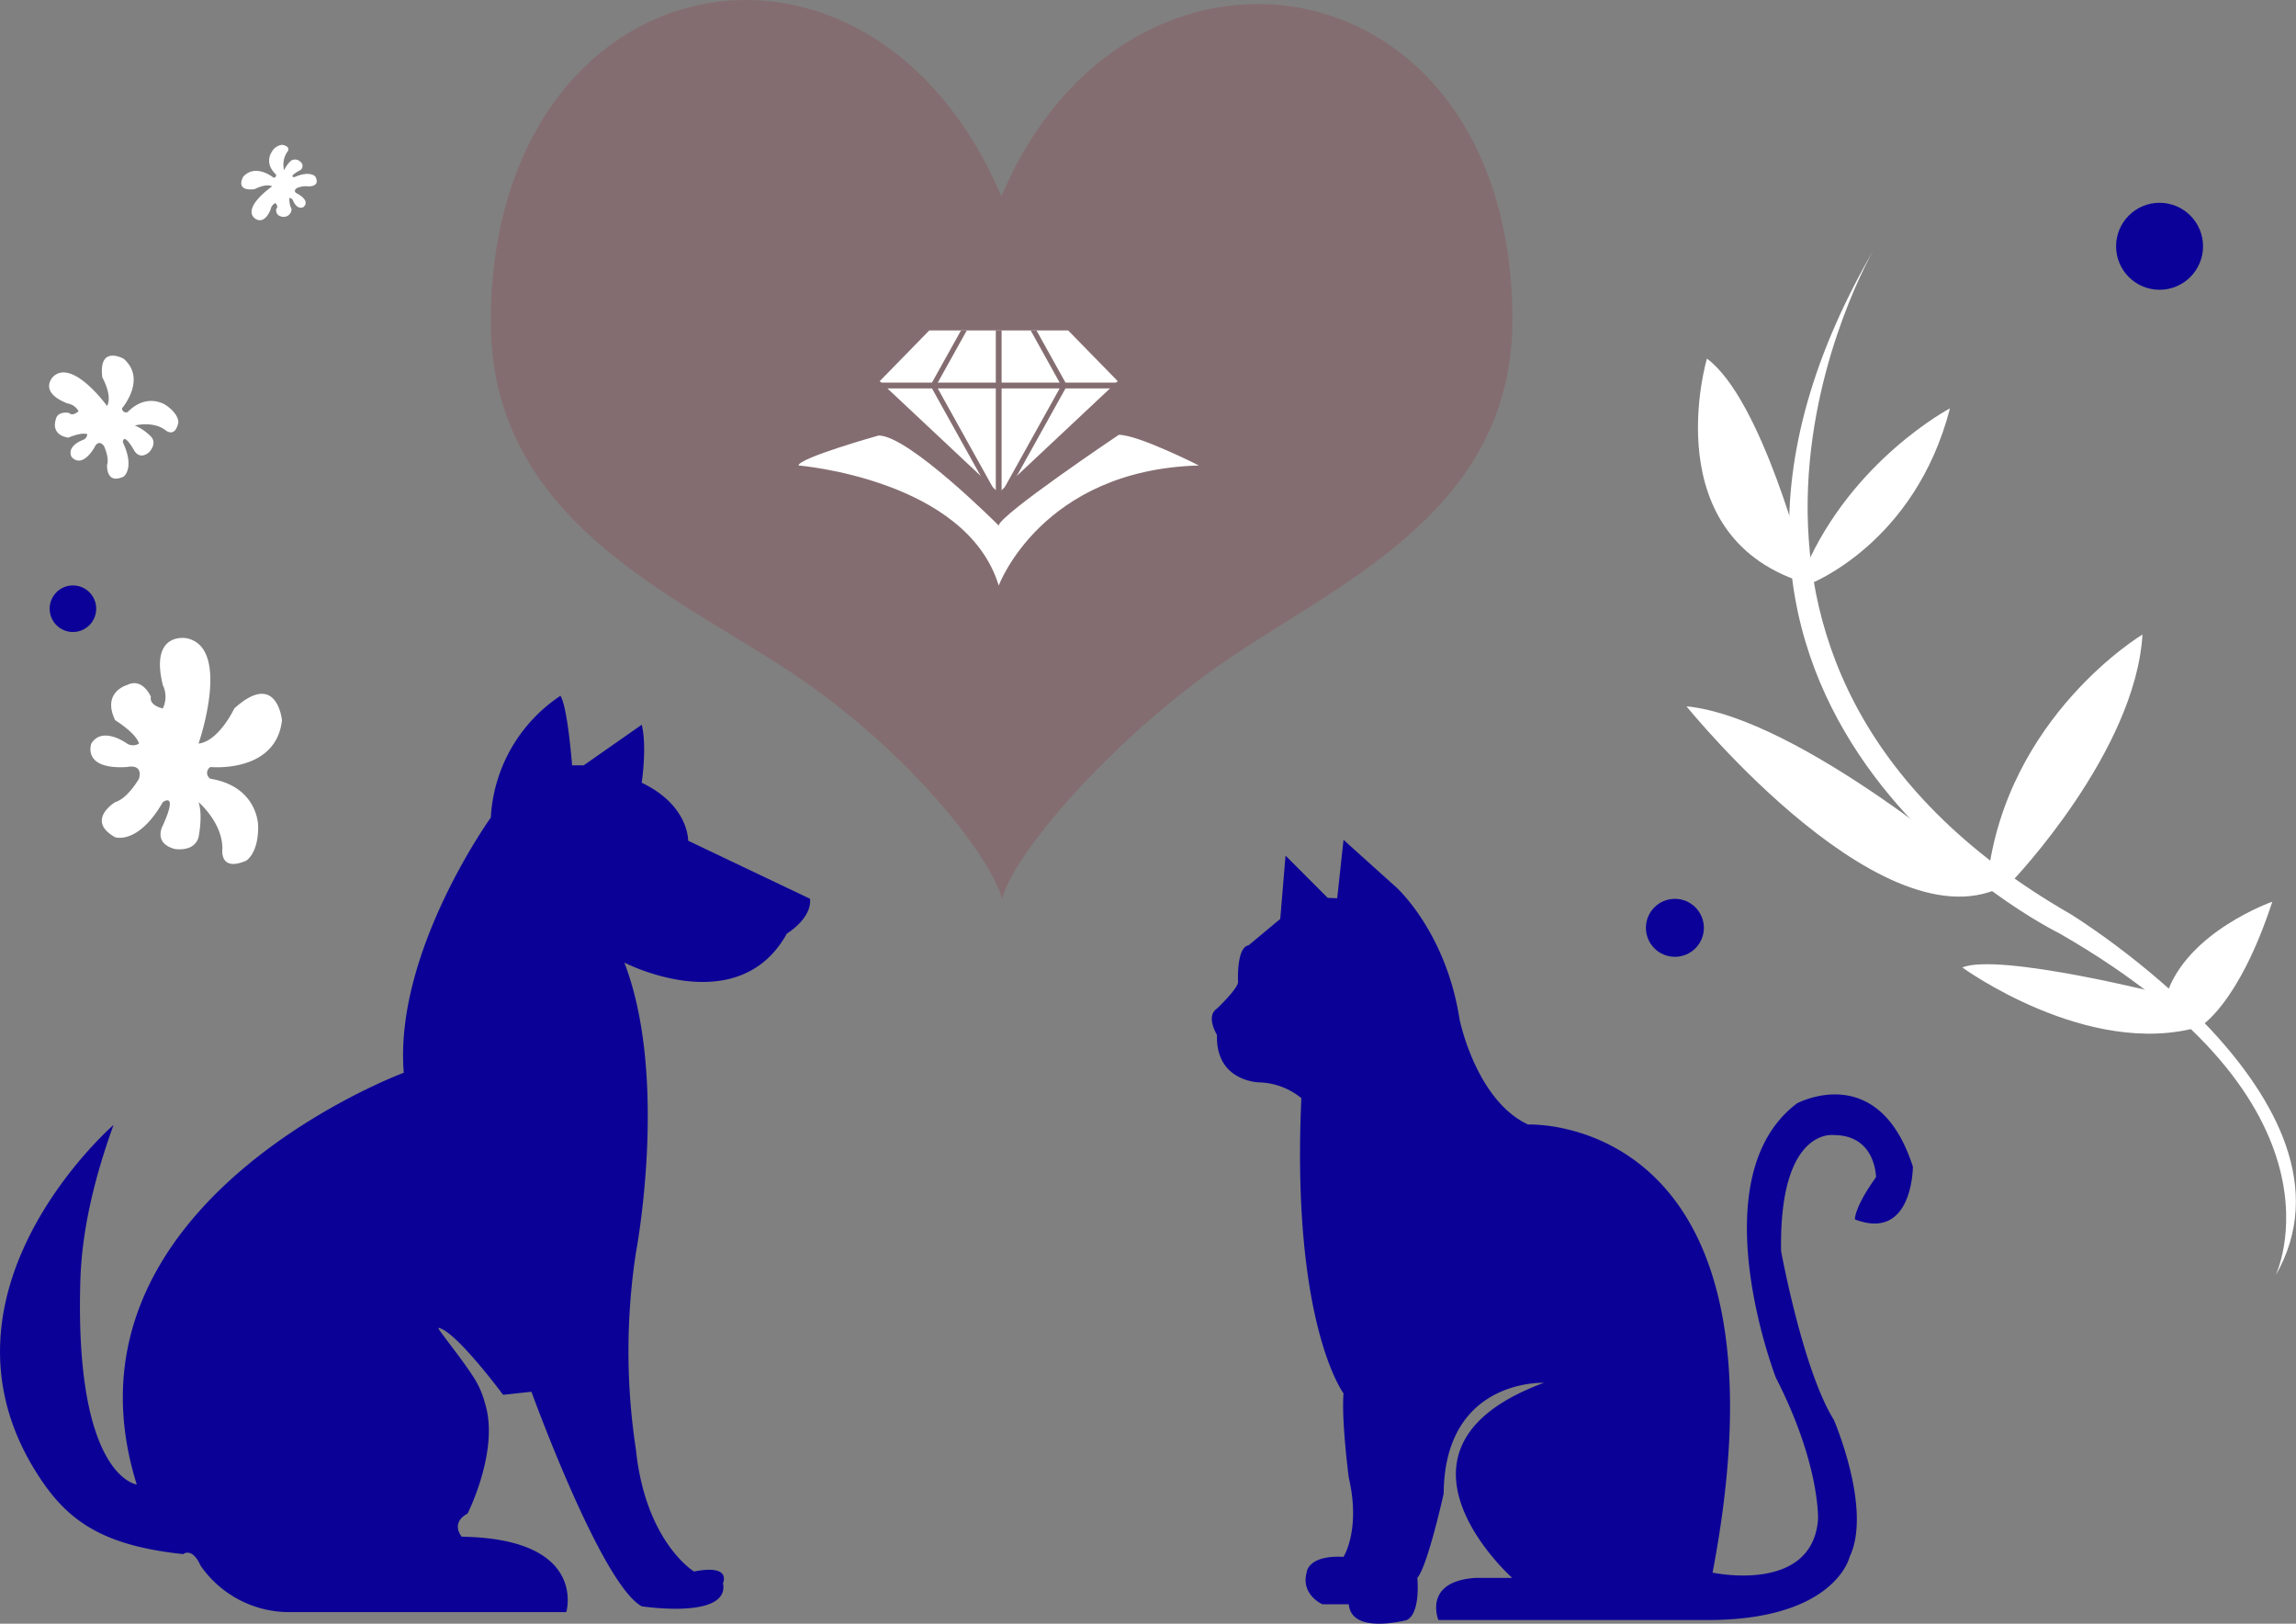 <?xml version="1.0"?>
<svg xmlns="http://www.w3.org/2000/svg" id="Tiere_MD.png" width="396" height="280" viewBox="0 0 396 280">
  <rect x="0" y="0" width="396" height="280" fill="#808080" stroke="none"/>
<defs>
    <style>
      .cls-1 {
        fill: #846d71;
      }

      .cls-1, .cls-2, .cls-4 {
        fill-rule: evenodd;
      }

      .cls-2 {
        fill: #fff;
      }

      .cls-3 {
        fill: #0b0198;
      }

      .cls-4 {
        fill: #0b0197;
      }
    </style>
  </defs>
  <path id="Herz" class="cls-1" d="M628.713,1333.87c-22.808-53.75-87.64-41.21-88.067,21.17-0.236,34.26,30.872,47.07,51.584,60.77,20.083,13.28,34.377,31.45,36.617,39.19,1.918-7.58,17.839-26.27,36.43-39.56,20.328-14.54,51.82-26.51,51.583-60.77C716.431,1292.13,650.472,1282.26,628.713,1333.87Z" transform="translate(-456 -1300)"/>
  <path id="Form_48" data-name="Form 48" class="cls-2" d="M848.454,1519.99s14.436-29.34-37.22-59.01c0,0-78.332-38.2-32.02-118,0,0-41.65,71.25,33.946,114.68C813.16,1457.66,865.856,1490,848.454,1519.99Z" transform="translate(-456 -1300)"/>
  <path id="Form_49" data-name="Form 49" class="cls-2" d="M835.394,1477.07s6.635-3.62,12.524-21.58c0,0-14.717,5.15-18.26,16.07,0,0-28.77-7.32-35.217-4.73C794.441,1466.83,816.121,1482.62,835.394,1477.07Z" transform="translate(-456 -1300)"/>
  <path id="Form_51" data-name="Form 51" class="cls-2" d="M803.111,1451.88s21.205-22.17,22.409-42.46c0,0-23.479,14.06-26.722,42.2,0,0-32.312-27.88-51.923-29.82C746.875,1421.8,782.46,1465.86,803.111,1451.88Z" transform="translate(-456 -1300)"/>
  <path id="Form_52" data-name="Form 52" class="cls-2" d="M768.025,1400.74s18.235-6.85,24.293-30.32c0,0-16.845,8.86-25,27.7,0,0-7.387-29.23-16.914-36.28C750.4,1361.84,741.117,1393.05,768.025,1400.74Z" transform="translate(-456 -1300)"/>
  <circle class="cls-3" cx="372.469" cy="42.47" r="7.5"/>
  <circle id="Ellipse_2_Kopie_2" data-name="Ellipse 2 Kopie 2" class="cls-3" cx="12.578" cy="104.97" r="4.016"/>
  <circle id="Ellipse_2_Kopie" data-name="Ellipse 2 Kopie" class="cls-3" cx="288.875" cy="160" r="5"/>
  <path id="Form_53_Kopie" data-name="Form 53 Kopie" class="cls-2" d="M492.3,1432.27s11.331,1.11,12.331-8.08c0,0-.846-8.71-8.221-2.02,0,0-2.635,5.63-6.165,6.06,0,0,5.736-16.55-2.056-18.17,0,0-6.393-1.24-4.11,8.07a4.627,4.627,0,0,1,0,4.04s-2.391-.48-2.055-2.02c0,0-1.429-3.38-4.11-2.02,0,0-4.393,1.2-2.055,6.06,0,0,3.638,2.24,4.11,4.04a1.957,1.957,0,0,1-2.055,0s-4.246-3.12-6.166,0c0,0-1.684,4.53,6.166,4.04,0,0,2.8-.69,2.055,2.02,0,0-1.929,3.4-4.11,4.04,0,0-5.172,3.14,0,6.05,0,0,3.956,1.36,8.22-6.05,0,0,2.733-2,0,4.03,0,0-1.732,3.02,2.055,4.04,0,0,3.371.61,4.111-2.02,0,0,.784-3.77,0-6.05,0,0,4.17,3.54,4.11,8.07,0,0-.569,4.04,4.11,2.02,0,0,2.16-1.26,2.055-6.06,0,0-.026-6.71-8.22-8.07A1.165,1.165,0,0,1,492.3,1432.27Z" transform="translate(-456 -1300)"/>
  <path id="Form_53_Kopie_2" data-name="Form 53 Kopie 2" class="cls-2" d="M477.063,1370.38s4.293-4.98.274-8.51c0,0-4.4-2.49-3.688,3.22,0,0,1.791,3.11.818,4.92,0,0-5.93-8.21-9.287-5.07,0,0-2.707,2.62,2.458,4.63a2.664,2.664,0,0,1,1.912,1.34s-1.022.97-1.639,0.3c0,0-2.076-.45-2.322,1.27,0,0-.894,2.48,2.185,2.99,0,0,2.269-.98,3.278-0.6a1.131,1.131,0,0,1-.683.97s-2.889.97-2.049,2.91c0,0,1.586,2.3,3.961-1.57,0,0,.605-1.55,1.639-0.3,0,0,.969,2.04.546,3.29,0,0-.23,3.48,2.868,2.01,0,0,1.956-1.42-.135-5.9,0,0-.038-1.95,1.912,1.34,0,0,.85,1.82,2.6.37,0,0,1.406-1.39.41-2.61a8.452,8.452,0,0,0-2.868-2.01s3.065-.79,5.19.74c0,0,1.721,1.61,2.322-1.27,0,0,.122-1.44-2.185-2.99,0,0-3.189-2.22-6.556,1.2A0.67,0.67,0,0,1,477.063,1370.38Z" transform="translate(-456 -1300)"/>
  <path id="Form_53_Kopie_3" data-name="Form 53 Kopie 3" class="cls-2" d="M503.167,1330.63s-3.056-2.51-5.22-.16c0,0-1.53,2.57,1.971,2.15,0,0,1.912-1.05,3.021-.48,0,0-5.036,3.46-3.108,5.42,0,0,1.6,1.58,2.837-1.43a1.57,1.57,0,0,1,.823-1.12s0.6,0.6.184,0.96a1.054,1.054,0,0,0,.78,1.35,1.366,1.366,0,0,0,1.83-1.27,3.646,3.646,0,0,1-.368-1.91,0.687,0.687,0,0,1,.6.39s0.594,1.69,1.786,1.2c0,0,1.412-.93-0.963-2.31,0,0-.951-0.35-0.184-0.96a3.7,3.7,0,0,1,2.014-.32s2.14,0.14,1.235-1.67c0,0-.871-1.14-3.617.08,0,0-1.2.02,0.823-1.12a0.872,0.872,0,0,0,.228-1.51,1.313,1.313,0,0,0-1.6-.24,4.934,4.934,0,0,0-1.234,1.67,3.9,3.9,0,0,1,.455-3.03s0.987-1-.78-1.35a2.333,2.333,0,0,0-1.83,1.27s-1.361,1.86.736,3.83A0.4,0.4,0,0,1,503.167,1330.63Z" transform="translate(-456 -1300)"/>
  <g id="Mini-Multinova-Logo">
    <path id="Form_46" data-name="Form 46" class="cls-2" d="M593.73,1380.27s28.931,2.36,34.524,20.71c0,0,7.365-19.96,34.524-20.71,0,0-10.428-5.29-13.81-5.29,0,0-20.591,13.82-20.714,15.65,0,0-15.479-15.53-20.715-15.53C607.539,1375.1,593.73,1378.98,593.73,1380.27Z" transform="translate(-456 -1300)"/>
    <path id="Form_47" data-name="Form 47" class="cls-2" d="M628.254,1384.99l-20.527-19.26,8.553-8.75h23.948l8.553,8.75Z" transform="translate(-456 -1300)"/>
    <path id="Rechteck_17" data-name="Rechteck 17" class="cls-1" d="M607.73,1365.98h41.045v1H607.73v-1Z" transform="translate(-456 -1300)"/>
    <path id="Rechteck_17_Kopie" data-name="Rechteck 17 Kopie" class="cls-1" d="M627.751,1356.97h1l0,29.01h-1v-29.01Z" transform="translate(-456 -1300)"/>
    <path id="Form_54" data-name="Form 54" class="cls-1" d="M628.753,1384.98l10.011-18v-1l-5-9h1l5.006,9v1l-10.012,18h-1Z" transform="translate(-456 -1300)"/>
    <path id="Form_54_Kopie" data-name="Form 54 Kopie" class="cls-1" d="M627.752,1384.98l-10.011-18v-1l5.006-9h-1l-5.006,9v1l10.011,18h1Z" transform="translate(-456 -1300)"/>
  </g>
  <path id="Katze" class="cls-4" d="M719.546,1493.92s46.993-2.15,31.827,77.27c0,0,17.1,3.71,18.186-9.09,0,0,.448-9.44-7.274-24.54,0,0-13.354-34.46,3.637-47.28,0,0,14.058-7.62,20,10.91,0,0,0,12.94-10,9.09,0,0-.135-2.04,3.638-7.27,0,0,0-7.27-7.275-7.27,0,0-9.455-1.41-9.093,20,0,0,3.756,20.55,9.093,29.09,0,0,6.663,15.42,2.728,23.64,0,0-2.448,10.9-24.552,10.9H704.088s-2.758-6.64,6.365-7.27h6.365s-25.134-22.34,5.456-33.64c0,0-17.139-.75-17.277,19.1,0,0-2.756,12.48-4.547,14.54,0,0,.625,6.07-1.818,7.27,0,0-9.56,2.59-10-2.72h-4.547s-3.751-1.63-2.727-5.46c0,0,.11-3.04,6.365-2.72,0,0,3-4.68.909-13.64,0,0-1.293-9.77-.909-14.55,0,0-9.03-12-7.275-50.91a12.015,12.015,0,0,0-7.274-2.72s-7.543-.11-7.275-8.19c0,0-2.009-3.21,0-4.54,0,0,3.527-3.34,3.637-4.55,0,0-.337-6.02,1.819-6.36l5.456-4.55,0.909-10.91,7.275,7.28,1.634,0.07,1.094-10.07,9.093,8.18s8.569,7.65,10.912,22.73C707.725,1475.74,710.529,1489.7,719.546,1493.92Z" transform="translate(-456 -1300)"/>
  <path id="Hund" class="cls-4" d="M591.712,1460.99s4.337-2.59,4-6l-21.023-10.01s0.153-6.11-8.009-10c0,0,.941-6.24,0-10l-10.011,7h-2s-0.736-9.86-2-12a26.927,26.927,0,0,0-12.013,21s-16.709,23.2-15.017,44.01c0,0-61.165,22.7-46.05,71.01,0-.01-10.734-1.26-9.734-35.1,0.241-8.16,2.139-16.97,5.729-26.91,0,0-34.2,29.66-12.2,61.62,4.921,7.15,11.117,11,24.218,12.39,0,0,1.523-1.28,3,2a18.6,18.6,0,0,0,15.016,8H553.67s3.774-12.66-18.02-13c0,0-2.073-2.31,1-4,0,0,5.535-10.94,3-19a15.436,15.436,0,0,0-2.122-4.74c-2.425-3.72-6.307-8.34-5.887-8.27,2.96,0.5,11.13,11.54,11.13,11.54l4.888-.53s12.011,33.16,19.021,37c0,0,15.241,2.34,14.015-4,0,0,1.581-3.29-5-2,0,0-8.36-5.08-10.011-21a112.508,112.508,0,0,1,0-34.01s5.72-29.92-2-50C563.681,1465.99,583.308,1476.17,591.712,1460.99Z" transform="translate(-456 -1300)"/>
</svg>
